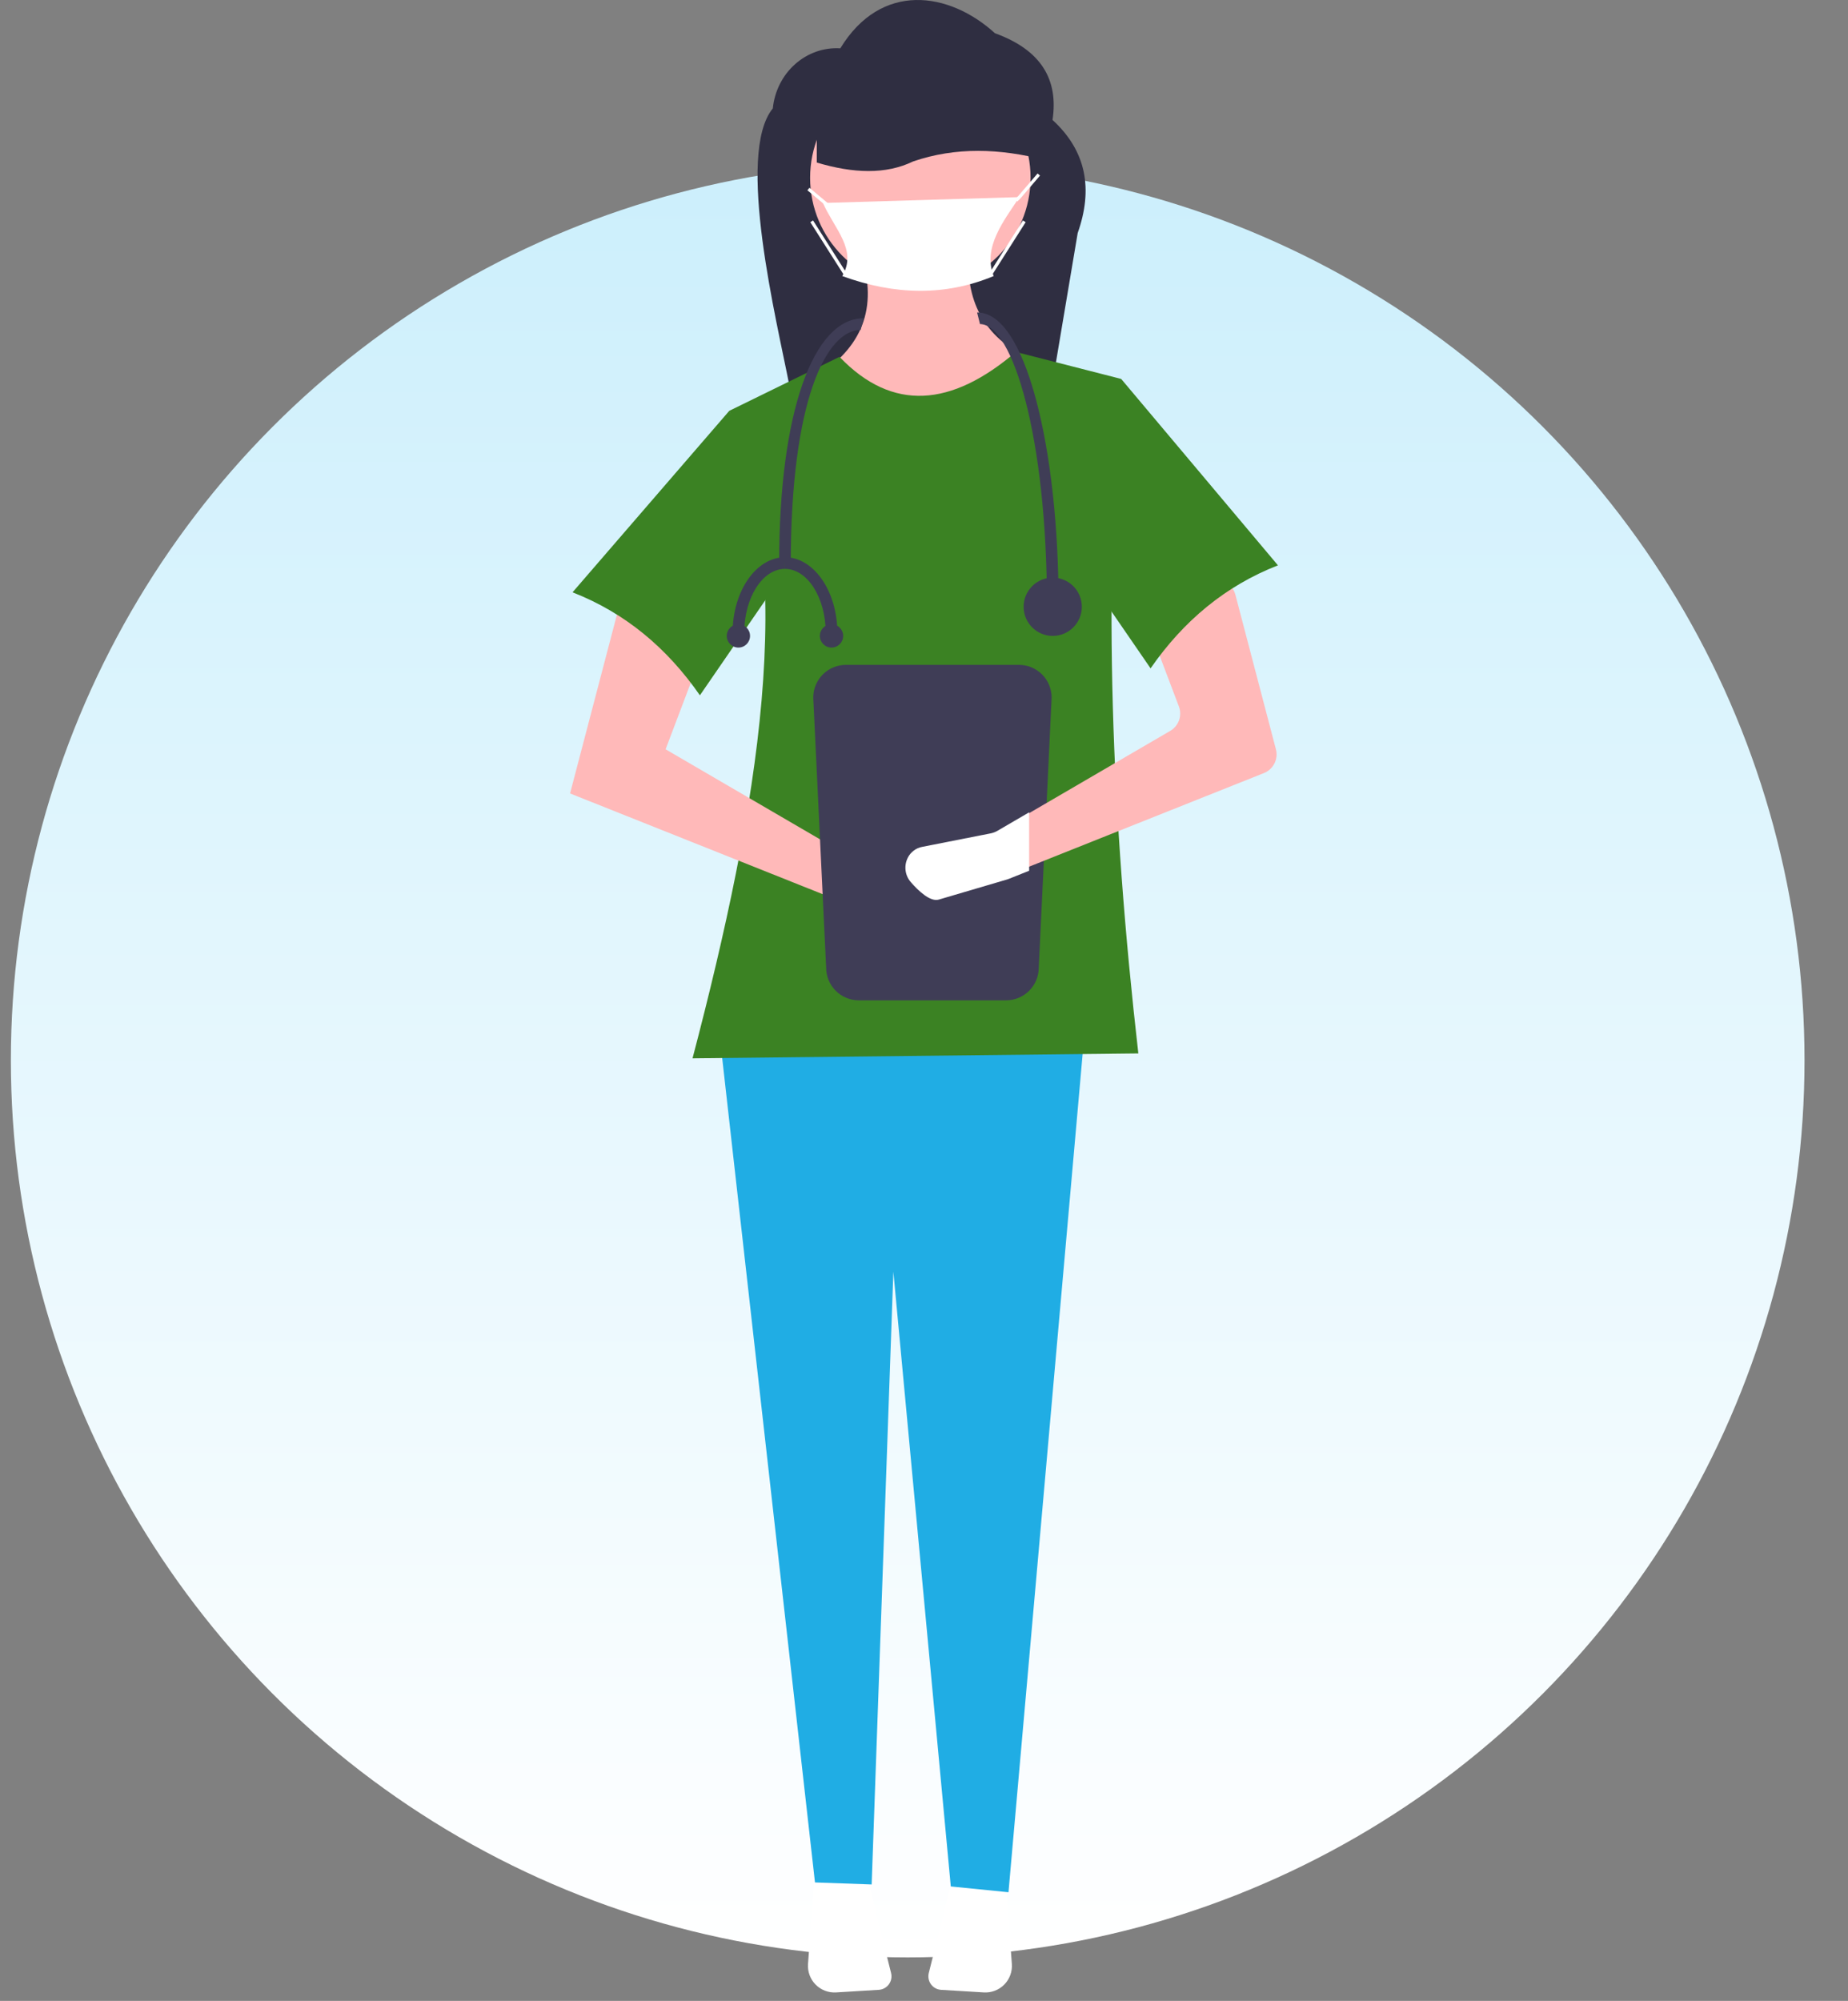 <svg width="170" height="184" viewBox="0 0 170 184" fill="none" xmlns="http://www.w3.org/2000/svg">
<rect x="0" y="0" width="170" height="184" fill="#808080" stroke="none"/>
<circle cx="83.5" cy="97.5" r="82.5" fill="url(#paint0_linear_4507_4657)"/>
<path d="M96.823 35.188L72.612 35.435C71.474 29.566 67.65 14.168 71.093 9.968C71.25 8.387 71.983 6.93 73.14 5.902C74.296 4.873 75.787 4.35 77.301 4.444C81.054 -1.709 87.304 -0.786 91.529 3.057C95.781 4.594 97.384 7.324 96.823 11.029C99.972 13.916 100.553 17.428 99.139 21.427L96.823 35.188Z" fill="#2F2E41"/>
<path d="M92.997 40.711L78.351 38.681L75.422 34.396C79.457 31.717 80.885 27.975 79.027 22.893L89.167 22.668C88.692 27.193 90.187 30.697 94.349 32.817L92.997 40.711Z" fill="#FFB9B9"/>
<path d="M74.891 172.942L74.331 180.606C74.305 180.953 74.354 181.301 74.475 181.628C74.595 181.954 74.783 182.251 75.027 182.498C75.272 182.746 75.566 182.938 75.89 183.062C76.215 183.187 76.562 183.24 76.909 183.219L80.841 182.981C81.024 182.97 81.201 182.918 81.361 182.831C81.522 182.743 81.661 182.622 81.769 182.474C81.877 182.327 81.951 182.158 81.986 181.978C82.021 181.799 82.016 181.614 81.972 181.437L79.789 172.697L74.891 172.942Z" fill="white"/>
<path d="M87.622 172.697L85.439 181.437C85.395 181.614 85.391 181.799 85.426 181.978C85.461 182.158 85.535 182.327 85.643 182.474C85.751 182.622 85.89 182.743 86.05 182.831C86.21 182.918 86.388 182.97 86.57 182.981L90.503 183.219C90.85 183.24 91.197 183.187 91.521 183.062C91.846 182.938 92.14 182.746 92.384 182.498C92.628 182.251 92.817 181.954 92.937 181.628C93.057 181.301 93.106 180.953 93.081 180.606L92.521 172.942L87.622 172.697Z" fill="white"/>
<path d="M92.772 174.007L87.465 173.474L82.182 116.944L80.185 173.291L74.971 173.105L66.184 95.066H99.757L92.772 174.007Z" fill="#20ADE4"/>
<path d="M84.663 26.5C90.263 26.5 94.803 21.956 94.803 16.351C94.803 10.745 90.263 6.201 84.663 6.201C79.063 6.201 74.523 10.745 74.523 16.351C74.523 21.956 79.063 26.5 84.663 26.5Z" fill="#FFB9B9"/>
<path d="M104.717 96.871L63.707 97.322C69.793 74.131 73.434 52.588 67.087 37.778L77.227 32.816C82.116 37.921 87.561 37.395 93.45 32.365L103.139 34.846C101.48 54.267 102.224 75.067 104.717 96.871Z" fill="#3B8223"/>
<path d="M52.441 72.963L77.903 83.113L83.596 84.789C83.851 84.864 84.118 84.886 84.382 84.855C84.645 84.824 84.9 84.74 85.13 84.608C85.36 84.476 85.562 84.299 85.722 84.087C85.882 83.876 85.998 83.633 86.062 83.376C86.175 82.924 86.124 82.447 85.919 82.028C85.714 81.61 85.367 81.278 84.941 81.092L79.03 79.279L61.229 68.904L64.947 59.093L57.173 54.92L52.441 72.963Z" fill="#FFB9B9"/>
<path d="M52.668 54.468C57.512 56.359 61.365 59.588 64.385 63.94L73.849 50.182L67.089 37.777L52.668 54.468Z" fill="#3B8223"/>
<path d="M96.092 14.707C91.977 13.646 87.931 13.5 83.997 14.846C81.492 16.061 78.483 15.949 75.137 14.948V4.822L93.202 5.304L96.092 14.707Z" fill="#2F2E41"/>
<path d="M77.816 61.139C77.019 61.14 76.256 61.457 75.693 62.02C75.13 62.584 74.813 63.348 74.812 64.145L75.998 88.983C75.999 89.779 76.316 90.543 76.879 91.107C77.442 91.671 78.205 91.988 79.001 91.989H92.554C93.35 91.988 94.113 91.671 94.676 91.107C95.239 90.543 95.556 89.779 95.557 88.983L96.742 64.145C96.741 63.348 96.425 62.584 95.862 62.02C95.299 61.457 94.535 61.14 93.739 61.139H77.816Z" fill="#3F3D56"/>
<path d="M116.274 71.088L94.08 79.934L92.406 80.601C92.353 80.622 92.299 80.64 92.243 80.657L86.633 82.31C85.916 82.52 84.923 81.553 84.342 80.886C84.055 80.564 83.892 80.15 83.883 79.718C83.874 79.287 84.021 78.867 84.295 78.534C84.373 78.444 84.458 78.362 84.55 78.287C84.766 78.119 85.021 78.007 85.291 77.961L90.895 76.858C91.096 76.818 91.289 76.746 91.467 76.644L94.08 75.119L107.65 67.211C108.028 66.991 108.315 66.645 108.461 66.233C108.607 65.821 108.602 65.371 108.447 64.963L105.857 58.125C105.698 57.707 105.697 57.245 105.854 56.826C106.01 56.406 106.314 56.059 106.708 55.847L110.999 53.545C111.244 53.413 111.516 53.339 111.794 53.328C112.072 53.316 112.349 53.368 112.604 53.48C112.859 53.591 113.086 53.759 113.267 53.971C113.448 54.182 113.578 54.432 113.648 54.702L117.373 68.905C117.488 69.34 117.439 69.803 117.237 70.205C117.034 70.607 116.692 70.921 116.274 71.088Z" fill="#FFB9B9"/>
<path d="M117.56 51.987C112.715 53.879 108.862 57.107 105.843 61.46L96.379 47.702L103.139 34.846L117.56 51.987Z" fill="#3B8223"/>
<path d="M91.41 25.386C86.974 27.233 82.323 27.158 77.481 25.386C78.89 22.979 76.784 21.094 75.703 18.665L93.78 18.127C92.398 20.238 90.358 22.732 91.41 25.386Z" fill="white"/>
<path d="M93.589 18.528L93.379 18.318L93.675 18.021L95.446 15.953L95.671 16.146L93.893 18.222L93.589 18.528Z" fill="white"/>
<path d="M74.463 17.27L74.273 17.498L76.052 18.981L76.241 18.753L74.463 17.27Z" fill="white"/>
<path d="M94.101 20.272L90.988 25.166L91.238 25.325L94.351 20.431L94.101 20.272Z" fill="white"/>
<path d="M74.793 20.272L74.543 20.432L77.655 25.326L77.905 25.167L74.793 20.272Z" fill="white"/>
<path d="M94.672 74.699V80.073L92.803 80.818C92.743 80.841 92.684 80.861 92.621 80.881L86.359 82.725C85.559 82.96 84.45 81.881 83.802 81.136C83.481 80.777 83.299 80.315 83.29 79.833C83.28 79.351 83.443 78.882 83.749 78.51C83.836 78.41 83.931 78.319 84.034 78.236C84.275 78.047 84.559 77.922 84.861 77.871L91.116 76.639C91.34 76.596 91.556 76.515 91.754 76.401L94.672 74.699Z" fill="white"/>
<path d="M97.379 55.529H96.308C96.308 40.368 93.19 29.802 90.15 29.802L89.883 28.73C92.608 28.73 94.346 33.128 95.324 36.817C96.649 41.818 97.379 48.463 97.379 55.529Z" fill="#3F3D56"/>
<path d="M72.747 51.778H71.676C71.676 37.893 74.816 29.268 79.44 29.268L79.172 30.34C75.974 30.34 72.747 36.969 72.747 51.778Z" fill="#3F3D56"/>
<path d="M96.841 58.477C98.32 58.477 99.519 57.277 99.519 55.797C99.519 54.317 98.32 53.117 96.841 53.117C95.363 53.117 94.164 54.317 94.164 55.797C94.164 57.277 95.363 58.477 96.841 58.477Z" fill="#3F3D56"/>
<path d="M68.462 58.21H67.391C67.391 54.368 69.552 51.242 72.21 51.242V52.314C70.143 52.314 68.462 54.959 68.462 58.21Z" fill="#3F3D56"/>
<path d="M77.03 58.21H75.959C75.959 54.959 74.278 52.314 72.211 52.314V51.242C74.868 51.242 77.03 54.368 77.03 58.21Z" fill="#3F3D56"/>
<path d="M76.493 59.55C77.084 59.55 77.564 59.07 77.564 58.478C77.564 57.886 77.084 57.406 76.493 57.406C75.901 57.406 75.422 57.886 75.422 58.478C75.422 59.07 75.901 59.55 76.493 59.55Z" fill="#3F3D56"/>
<path d="M67.926 59.55C68.518 59.55 68.997 59.07 68.997 58.478C68.997 57.886 68.518 57.406 67.926 57.406C67.335 57.406 66.856 57.886 66.856 58.478C66.856 59.07 67.335 59.55 67.926 59.55Z" fill="#3F3D56"/>
<defs>
<linearGradient id="paint0_linear_4507_4657" x1="83.5" y1="15" x2="83.5" y2="180" gradientUnits="userSpaceOnUse">
<stop stop-color="#CCEFFC"/>
<stop offset="1" stop-color="white"/>
</linearGradient>
</defs>
</svg>
